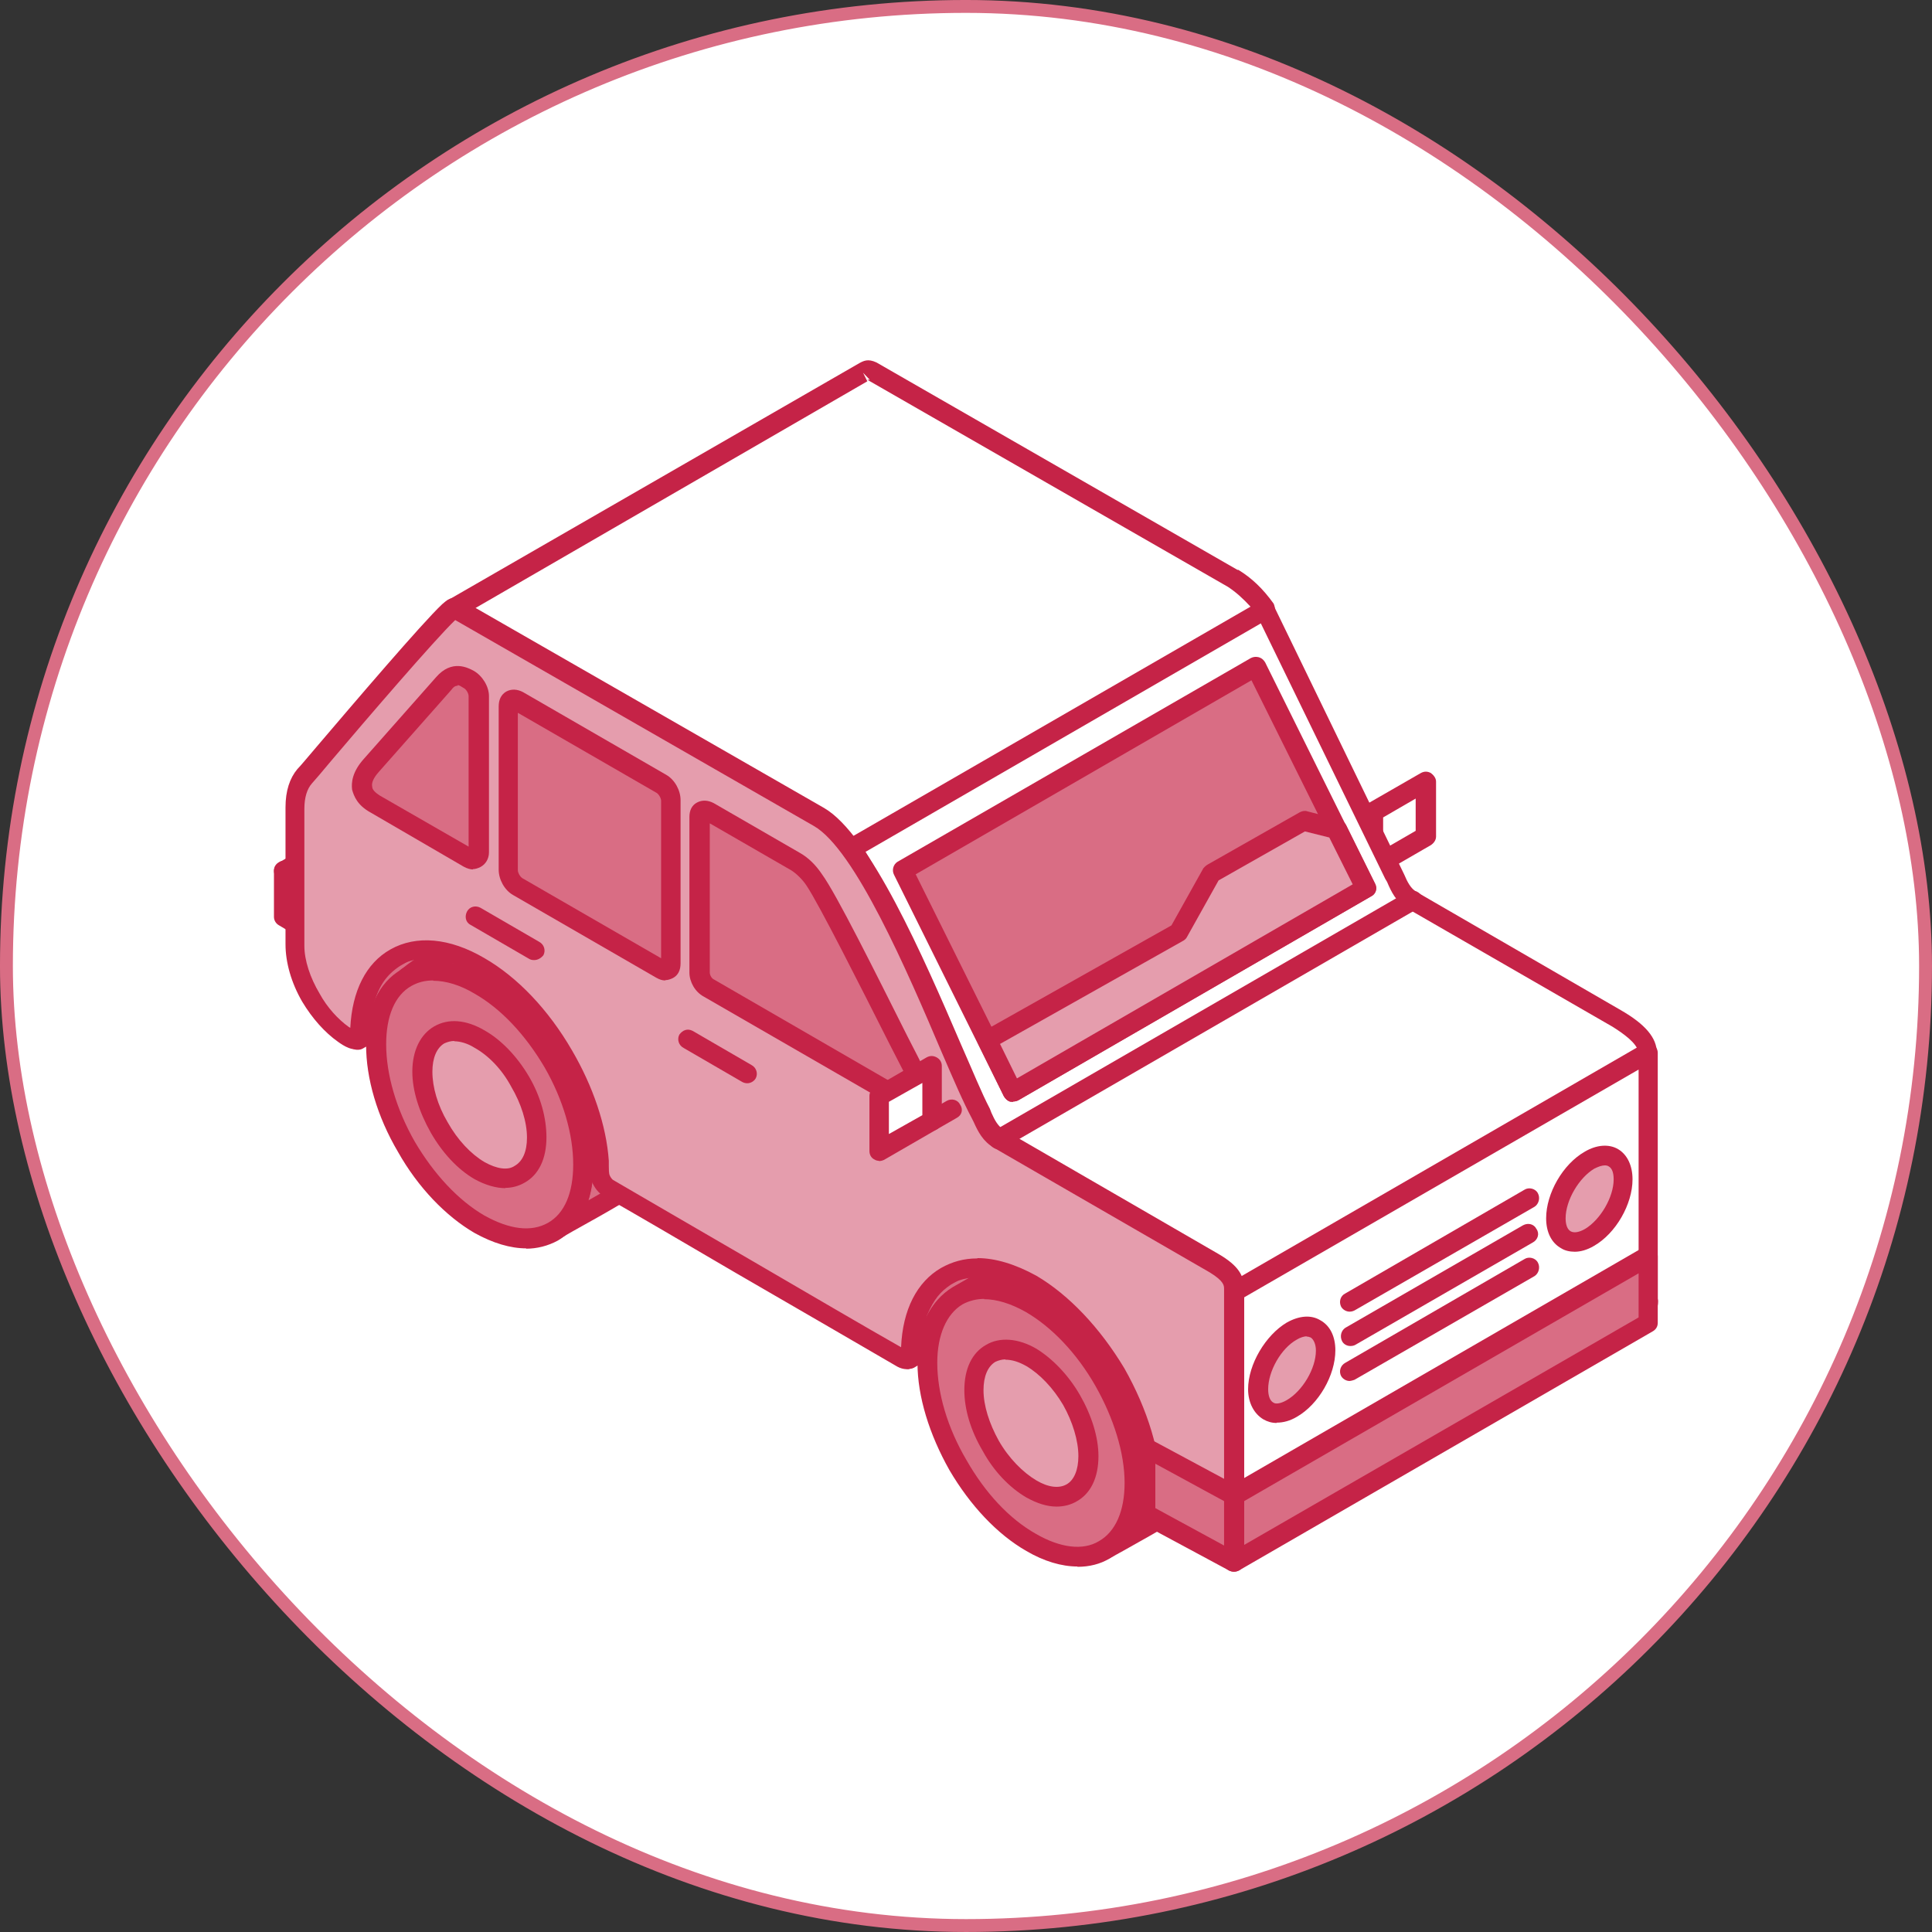 <svg width="100" height="100" viewBox="0 0 100 100" fill="none" xmlns="http://www.w3.org/2000/svg">
<rect x="0" y="0" width="100" height="100" fill="#333333" stroke="none"/>
<rect x="0.333" y="0.333" width="99.333" height="99.333" rx="49.667" fill="white"/>
<rect x="0.333" y="0.333" width="99.333" height="99.333" rx="49.667" stroke="#D96D84" stroke-width="0.667"/>
<g clip-path="url(#clip0_128_27934)">
<path fill-rule="evenodd" clip-rule="evenodd" d="M73.795 43.286V40.453L71.071 42.011V44.86L73.795 43.286Z" fill="white"/>
<path fill-rule="evenodd" clip-rule="evenodd" d="M71.591 42.31V43.979L73.275 43.003V41.334L71.591 42.31ZM71.071 45.38C70.977 45.38 70.898 45.348 70.804 45.317C70.678 45.222 70.552 45.049 70.552 44.876V42.027C70.552 41.838 70.678 41.665 70.804 41.586L73.543 40.012C73.716 39.917 73.889 39.917 74.062 40.012C74.188 40.106 74.33 40.264 74.33 40.453V43.302C74.33 43.491 74.204 43.648 74.062 43.743L71.339 45.317C71.244 45.364 71.166 45.38 71.071 45.38Z" fill="#C52347"/>
<path fill-rule="evenodd" clip-rule="evenodd" d="M19.564 52.999C19.564 52.999 19.517 53.156 19.517 53.235L18.477 53.833C18.604 53.739 18.604 53.676 18.604 53.534C18.651 52.92 18.698 52.464 18.824 51.881C19.123 50.858 19.517 50.15 20.477 49.567L22.948 48.135L23.468 49.126C21.689 50.024 19.91 51.063 19.564 53.015V52.999Z" fill="#D96D84"/>
<path fill-rule="evenodd" clip-rule="evenodd" d="M22.744 48.827L20.713 49.992C20.02 50.449 19.627 50.984 19.328 52.007C20.02 50.464 21.531 49.536 22.791 48.89L22.744 48.827ZM18.493 54.337C18.32 54.337 18.194 54.258 18.068 54.117C17.942 53.912 17.974 53.66 18.115 53.487C18.163 52.81 18.21 52.338 18.336 51.755C18.682 50.669 19.123 49.819 20.193 49.126L22.712 47.678C22.838 47.615 22.98 47.584 23.106 47.631C23.232 47.662 23.357 47.757 23.405 47.883L23.924 48.874C24.003 49 24.003 49.142 23.971 49.268C23.924 49.394 23.845 49.504 23.704 49.567C21.972 50.464 20.366 51.409 20.067 53.078V53.298C20.02 53.455 19.941 53.597 19.816 53.676L18.776 54.274C18.698 54.321 18.603 54.337 18.509 54.337H18.493Z" fill="#C52347"/>
<path fill-rule="evenodd" clip-rule="evenodd" d="M32.708 52.621C31.401 50.26 27.891 46.718 25.167 48.245L21.043 50.622C24.034 49.048 27.544 52.904 28.882 55.47C30.095 57.784 31.228 62.113 28.615 63.751C29.402 63.294 32.692 61.484 33.212 60.996C35.289 59.012 33.999 54.888 32.692 52.621H32.708Z" fill="#D96D84"/>
<path fill-rule="evenodd" clip-rule="evenodd" d="M23.389 49.835C25.813 50.37 28.158 52.936 29.323 55.234C30.315 57.108 31.149 60.004 30.457 62.129C31.495 61.547 32.66 60.854 32.881 60.634C34.707 58.886 33.526 55.045 32.267 52.873C31.102 50.748 27.843 47.332 25.372 48.685L23.373 49.835H23.389ZM28.631 64.254C28.457 64.254 28.284 64.16 28.19 64.002C28.017 63.766 28.095 63.452 28.363 63.31C30.582 61.893 29.575 57.895 28.457 55.691C27.025 53.03 23.814 49.724 21.263 51.047C21.043 51.173 20.744 51.078 20.571 50.842C20.476 50.606 20.571 50.291 20.791 50.15L24.915 47.788C27.859 46.135 31.59 49.551 33.196 52.353C34.361 54.447 35.966 59.028 33.589 61.342C33.196 61.736 31.511 62.696 29.638 63.735L28.898 64.16C28.804 64.207 28.725 64.223 28.631 64.223V64.254Z" fill="#C52347"/>
<path fill-rule="evenodd" clip-rule="evenodd" d="M28.63 54.982C27.639 53.298 26.332 51.834 24.821 50.984C23.341 50.134 22.003 50.039 21.043 50.606C20.083 51.157 19.484 52.369 19.484 54.069C19.484 55.769 20.098 57.674 21.043 59.359C22.003 61.043 23.341 62.507 24.821 63.357C26.332 64.223 27.639 64.302 28.63 63.735C29.591 63.168 30.189 61.972 30.189 60.272C30.189 58.572 29.575 56.667 28.63 54.982Z" fill="#D96D84"/>
<path fill-rule="evenodd" clip-rule="evenodd" d="M22.428 50.748C21.987 50.748 21.641 50.842 21.295 51.031C20.429 51.519 19.988 52.605 19.988 54.053C19.988 55.612 20.508 57.407 21.468 59.091C22.46 60.775 23.719 62.129 25.073 62.916C26.379 63.64 27.497 63.782 28.363 63.294C29.229 62.806 29.669 61.736 29.669 60.272C29.669 58.713 29.15 56.919 28.19 55.25C27.198 53.566 25.939 52.212 24.553 51.425C23.814 50.984 23.074 50.764 22.428 50.764V50.748ZM27.245 64.616C26.427 64.616 25.514 64.349 24.553 63.813C23.074 62.948 21.641 61.468 20.602 59.626C19.516 57.784 18.949 55.817 18.949 54.085C18.949 52.243 19.595 50.858 20.775 50.181C21.94 49.504 23.467 49.63 25.073 50.559C26.584 51.425 28.017 52.92 29.055 54.746L29.103 54.778C30.095 56.588 30.708 58.556 30.708 60.287C30.708 62.129 30.063 63.514 28.882 64.207C28.363 64.49 27.796 64.632 27.23 64.632L27.245 64.616Z" fill="#C52347"/>
<path fill-rule="evenodd" clip-rule="evenodd" d="M48.056 69.78L47.065 70.362C47.159 70.268 47.159 70.205 47.19 70.063C47.19 69.229 47.285 68.615 47.537 67.828C47.883 67.025 48.229 66.537 49.017 66.049L52.968 63.766V65.136L49.583 67.072C48.623 67.623 48.198 68.709 48.072 69.764L48.056 69.78Z" fill="#D96D84"/>
<path fill-rule="evenodd" clip-rule="evenodd" d="M52.432 64.664L49.221 66.49C48.654 66.867 48.355 67.245 48.009 68.017C47.962 68.08 47.962 68.158 47.914 68.221C48.261 67.529 48.733 66.978 49.3 66.631L52.416 64.853V64.664H52.432ZM47.048 70.866C46.875 70.866 46.702 70.787 46.623 70.645C46.498 70.441 46.498 70.189 46.671 70.016C46.671 69.166 46.749 68.505 47.064 67.639C47.458 66.805 47.851 66.175 48.717 65.608L52.7 63.325C52.826 63.231 53.046 63.231 53.219 63.325C53.345 63.42 53.44 63.593 53.44 63.766V65.136C53.44 65.325 53.345 65.482 53.219 65.577L49.835 67.513C48.922 68.048 48.623 69.197 48.575 69.827C48.528 69.984 48.45 70.126 48.308 70.205L47.316 70.787C47.222 70.834 47.143 70.85 47.048 70.85V70.866Z" fill="#C52347"/>
<path fill-rule="evenodd" clip-rule="evenodd" d="M61.264 69.087C59.957 66.742 56.447 63.184 53.676 64.711L49.552 67.072C52.59 65.498 56.148 69.449 57.486 72.094C58.651 74.376 59.69 78.595 57.139 80.201C57.958 79.744 61.264 77.934 61.783 77.462C63.814 75.478 62.57 71.354 61.264 69.087Z" fill="#D96D84"/>
<path fill-rule="evenodd" clip-rule="evenodd" d="M51.944 66.301C52.07 66.332 52.212 66.379 52.385 66.411C54.683 67.166 56.887 69.764 57.973 71.858C58.792 73.463 59.705 76.376 59.012 78.579C60.004 77.981 61.185 77.32 61.389 77.084C63.215 75.337 62.035 71.496 60.822 69.323H60.775C59.862 67.623 57.863 65.529 56.005 64.978C55.218 64.742 54.526 64.805 53.88 65.136L51.928 66.285L51.944 66.301ZM57.155 80.72C56.981 80.72 56.856 80.626 56.73 80.468C56.604 80.232 56.682 79.918 56.903 79.776C59.075 78.391 58.209 74.549 57.076 72.314C56.084 70.331 54.038 68.001 52.054 67.371C51.267 67.104 50.496 67.151 49.85 67.513C49.583 67.639 49.284 67.544 49.158 67.308C49.032 67.072 49.111 66.757 49.331 66.631L53.455 64.27C54.321 63.782 55.313 63.703 56.352 64.018C58.524 64.664 60.681 66.93 61.72 68.851C62.932 70.945 64.538 75.525 62.161 77.84C61.72 78.249 60.035 79.209 58.178 80.248L57.438 80.657C57.343 80.705 57.265 80.72 57.17 80.72H57.155Z" fill="#C52347"/>
<path fill-rule="evenodd" clip-rule="evenodd" d="M57.155 71.464C56.195 69.78 54.856 68.316 53.377 67.466C51.897 66.6 50.559 66.537 49.567 67.088C48.607 67.654 48.009 68.851 48.009 70.567C48.009 72.283 48.623 74.172 49.567 75.856C50.559 77.54 51.913 79.004 53.377 79.855C54.856 80.705 56.195 80.799 57.155 80.232C58.147 79.681 58.761 78.469 58.761 76.769C58.761 75.069 58.162 73.164 57.155 71.48V71.464Z" fill="#D96D84"/>
<path fill-rule="evenodd" clip-rule="evenodd" d="M50.953 67.23C50.559 67.23 50.165 67.324 49.819 67.513C49.001 68.001 48.513 69.087 48.513 70.535C48.513 72.094 49.032 73.888 50.024 75.573C50.984 77.257 52.228 78.611 53.629 79.398C54.888 80.122 56.053 80.264 56.871 79.776C57.737 79.288 58.209 78.217 58.209 76.753C58.209 75.195 57.643 73.4 56.698 71.732C55.738 70.047 54.447 68.694 53.093 67.906C52.306 67.466 51.582 67.245 50.921 67.245L50.953 67.23ZM55.77 81.082C54.951 81.082 54.038 80.815 53.125 80.279C51.614 79.414 50.213 77.918 49.142 76.092C48.103 74.25 47.489 72.283 47.489 70.551C47.489 68.709 48.135 67.324 49.315 66.647C50.527 65.97 52.039 66.096 53.644 67.025C55.124 67.891 56.557 69.386 57.596 71.212C58.682 73.085 59.248 75.037 59.248 76.753C59.248 78.595 58.603 79.981 57.422 80.673C56.95 80.956 56.383 81.098 55.77 81.098V81.082Z" fill="#C52347"/>
<path fill-rule="evenodd" clip-rule="evenodd" d="M44.058 43.916L65.467 31.543L72.141 45.285C72.409 45.805 72.613 46.309 73.101 46.592L83.727 52.715C85.065 53.518 85.286 54.085 85.286 54.479V67.324L63.877 79.697V66.852C63.877 66.411 63.829 66.002 62.791 65.388L51.692 58.965C51.173 58.666 51 58.178 50.732 57.658C48.654 53.455 46.576 47.662 44.058 43.916Z" fill="white"/>
<path fill-rule="evenodd" clip-rule="evenodd" d="M44.798 44.089C46.309 46.529 47.694 49.661 49.048 52.7C49.788 54.4 50.48 56.005 51.22 57.438L51.299 57.643C51.472 58.036 51.645 58.351 51.944 58.524L63.042 64.947C64.254 65.655 64.38 66.222 64.38 66.836V78.816L84.798 67.025V54.463C84.751 54.006 84.011 53.487 83.46 53.141L72.834 47.017C72.267 46.686 72.015 46.167 71.795 45.647L71.701 45.49L65.246 32.235L44.782 44.057L44.798 44.089ZM63.877 80.217C63.782 80.217 63.704 80.201 63.609 80.154C63.436 80.059 63.342 79.886 63.342 79.713V66.867C63.342 66.537 63.342 66.332 62.523 65.844L51.425 59.422C50.858 59.091 50.606 58.587 50.386 58.099L50.291 57.91C49.552 56.446 48.812 54.841 48.088 53.125C46.702 49.945 45.223 46.639 43.617 44.215C43.523 44.105 43.523 43.947 43.523 43.821C43.57 43.68 43.648 43.569 43.79 43.491L65.199 31.118C65.325 31.055 65.498 31.023 65.624 31.07C65.75 31.102 65.844 31.212 65.923 31.338L72.677 45.254C72.85 45.663 73.023 45.994 73.322 46.167L83.9 52.29C85.16 53.015 85.758 53.723 85.758 54.494V67.34C85.758 67.529 85.663 67.686 85.49 67.781L64.081 80.154C63.987 80.201 63.908 80.217 63.814 80.217H63.877Z" fill="#C52347"/>
<path fill-rule="evenodd" clip-rule="evenodd" d="M85.286 54.494V67.34L63.877 79.713V66.867L85.286 54.494Z" fill="white"/>
<path fill-rule="evenodd" clip-rule="evenodd" d="M64.397 67.151V78.831L84.814 67.041V55.36L64.397 67.151ZM63.877 80.217C63.783 80.217 63.704 80.201 63.609 80.154C63.436 80.059 63.342 79.886 63.342 79.713V66.867C63.342 66.678 63.436 66.521 63.609 66.427L85.018 54.053C85.192 53.959 85.412 53.959 85.538 54.053C85.711 54.148 85.805 54.321 85.805 54.494V67.34C85.805 67.529 85.711 67.686 85.538 67.781L64.129 80.154C64.034 80.201 63.956 80.217 63.861 80.217H63.877Z" fill="#C52347"/>
<path fill-rule="evenodd" clip-rule="evenodd" d="M63.83 29.937C64.522 30.362 64.995 30.881 65.483 31.543L44.074 43.916C44.074 43.916 42.563 42.404 42.389 42.31L23.657 31.558C23.657 31.558 23.562 31.495 23.483 31.495L23.578 31.448L44.672 19.28C44.845 19.154 44.892 19.107 45.144 19.217L63.83 29.937Z" fill="white"/>
<path fill-rule="evenodd" clip-rule="evenodd" d="M24.554 31.48L42.626 41.869C42.626 41.869 42.846 41.995 44.137 43.286L64.727 31.401C64.334 30.976 63.987 30.661 63.562 30.378L44.893 19.657C44.893 19.657 44.987 19.657 45.019 19.657L44.672 19.295L44.893 19.736L24.57 31.495L24.554 31.48ZM44.058 44.419C43.932 44.419 43.791 44.372 43.712 44.262C43.019 43.585 42.232 42.83 42.106 42.719L23.373 31.999C23.153 31.968 23.027 31.81 22.98 31.59C22.933 31.385 23.027 31.165 23.2 31.055L44.405 18.839C44.704 18.666 44.924 18.555 45.365 18.76L64.05 29.496H64.098C64.79 29.921 65.357 30.456 65.924 31.244C65.971 31.354 66.018 31.511 65.971 31.653C65.971 31.794 65.877 31.92 65.751 31.983L44.342 44.356C44.247 44.404 44.169 44.435 44.074 44.435L44.058 44.419Z" fill="#C52347"/>
<path fill-rule="evenodd" clip-rule="evenodd" d="M14.715 45.081L15.408 45.49V47.867L14.715 47.458V45.081Z" fill="#E59DAD"/>
<path fill-rule="evenodd" clip-rule="evenodd" d="M15.408 48.371C15.313 48.371 15.234 48.355 15.14 48.308L14.447 47.898C14.274 47.804 14.18 47.631 14.18 47.458V45.065C14.18 44.876 14.274 44.719 14.447 44.624C14.573 44.53 14.794 44.53 14.92 44.624L15.659 45.033C15.785 45.128 15.911 45.301 15.911 45.474V47.851C15.911 48.04 15.785 48.197 15.659 48.292C15.565 48.339 15.486 48.355 15.392 48.355L15.408 48.371Z" fill="#C52347"/>
<path fill-rule="evenodd" clip-rule="evenodd" d="M15.675 45.333L15.282 45.112V44.75L14.715 45.081L15.408 45.49L15.675 45.333Z" fill="#E59DAD"/>
<path fill-rule="evenodd" clip-rule="evenodd" d="M15.408 45.994C15.313 45.994 15.234 45.978 15.14 45.931L14.447 45.521C14.274 45.427 14.18 45.254 14.18 45.081C14.18 44.907 14.274 44.734 14.447 44.64L15.014 44.309C15.14 44.215 15.36 44.215 15.534 44.309C15.659 44.404 15.754 44.577 15.754 44.75V44.813L15.927 44.892C16.053 44.986 16.195 45.159 16.195 45.333C16.195 45.506 16.069 45.679 15.927 45.773L15.675 45.915C15.581 45.962 15.502 45.978 15.408 45.978V45.994Z" fill="#C52347"/>
<path fill-rule="evenodd" clip-rule="evenodd" d="M23.64 31.558L42.373 42.31C45.317 44.01 49.048 54.29 50.748 57.658C51 58.178 51.188 58.682 51.708 58.965L62.806 65.388L62.853 65.419C63.766 65.954 63.845 66.317 63.892 66.694V79.681C63.892 79.98 63.672 80.106 63.42 79.949L60.035 77.997C59.815 77.855 59.595 77.493 59.595 77.194C59.595 75.211 58.902 73.022 57.769 71.086L57.721 71.055C56.635 69.118 55.077 67.45 53.392 66.458C51.661 65.466 50.134 65.372 49.016 66.017C47.883 66.663 47.19 68.064 47.19 70.032C47.19 70.331 46.97 70.441 46.718 70.299C43.428 68.394 34.313 63.089 31.495 61.468C31.322 61.373 31.196 61.185 31.102 60.98C31.007 60.744 31.007 60.335 31.007 60.083C30.881 58.272 30.189 56.336 29.181 54.589C28.048 52.653 26.537 50.968 24.805 49.992C23.121 49 21.547 48.906 20.476 49.536C19.343 50.181 18.65 51.551 18.619 53.518C18.619 54.148 18.005 53.691 17.753 53.534C17.107 53.078 16.541 52.401 16.068 51.645C15.596 50.779 15.281 49.803 15.281 48.922V41.838C15.281 41.192 15.407 40.594 15.754 40.185C16.541 39.303 21.909 32.896 23.215 31.684C23.388 31.511 23.436 31.417 23.656 31.543L23.64 31.558Z" fill="#E59DAD"/>
<path fill-rule="evenodd" clip-rule="evenodd" d="M50.607 65.12C51.52 65.12 52.559 65.435 53.645 66.033C55.33 67.025 56.935 68.725 58.194 70.819C59.407 72.96 60.099 75.226 60.099 77.226C60.099 77.336 60.194 77.525 60.272 77.588L63.358 79.351V66.726C63.358 66.537 63.358 66.317 62.618 65.86L51.441 59.406C50.874 59.075 50.623 58.572 50.402 58.084L50.308 57.895C49.867 57.076 49.347 55.864 48.749 54.479C46.971 50.291 44.247 43.963 42.122 42.751L23.562 32.094C22.523 33.085 18.887 37.32 17.14 39.382C16.667 39.949 16.321 40.358 16.148 40.547C15.896 40.83 15.754 41.271 15.754 41.869V48.953C15.754 49.709 16.053 50.606 16.541 51.425C16.935 52.149 17.502 52.763 18.053 53.156C18.1 53.172 18.1 53.188 18.131 53.203C18.226 51.283 18.95 49.85 20.209 49.142C21.547 48.386 23.279 48.544 25.058 49.583C26.789 50.575 28.395 52.275 29.607 54.368C30.693 56.226 31.386 58.257 31.512 60.083V60.35C31.512 60.492 31.512 60.744 31.559 60.838C31.606 60.949 31.685 61.043 31.732 61.074C33.07 61.861 35.935 63.514 38.879 65.23C41.823 66.946 44.861 68.725 46.64 69.733C46.719 67.796 47.459 66.348 48.718 65.624C49.285 65.309 49.883 65.136 50.575 65.136L50.607 65.12ZM63.61 80.547C63.484 80.547 63.311 80.5 63.137 80.406L59.8 78.454C59.359 78.217 59.06 77.698 59.06 77.21C59.06 75.384 58.446 73.306 57.329 71.354C56.164 69.37 54.684 67.812 53.126 66.899C51.614 66.033 50.261 65.891 49.222 66.458C48.23 67.041 47.663 68.316 47.663 70.032C47.663 70.362 47.537 70.63 47.317 70.771C47.049 70.913 46.75 70.897 46.451 70.74C44.719 69.733 41.335 67.765 38.092 65.891C35.274 64.239 32.582 62.664 31.244 61.909C30.977 61.751 30.772 61.484 30.63 61.153C30.536 60.901 30.536 60.586 30.505 60.319V60.098C30.378 58.43 29.765 56.556 28.773 54.825C27.64 52.889 26.175 51.314 24.57 50.401C23.09 49.536 21.705 49.394 20.713 49.961C19.721 50.527 19.155 51.787 19.155 53.487C19.155 53.959 18.887 54.148 18.761 54.227C18.289 54.479 17.769 54.117 17.502 53.928C16.809 53.44 16.164 52.715 15.644 51.85C15.077 50.874 14.778 49.819 14.778 48.874V41.791C14.778 40.925 14.999 40.279 15.392 39.807C15.565 39.634 15.912 39.209 16.384 38.658C18.289 36.423 21.846 32.251 22.885 31.275C23.106 31.086 23.405 30.771 23.924 31.07L42.657 41.822C45.034 43.207 47.773 49.473 49.725 54.022C50.339 55.407 50.812 56.588 51.237 57.391L51.315 57.596C51.488 57.989 51.662 58.304 51.961 58.477L63.059 64.9C64.145 65.529 64.365 66.049 64.397 66.631V79.65C64.397 79.98 64.224 80.248 64.003 80.39C63.877 80.453 63.736 80.484 63.61 80.484V80.547Z" fill="#C52347"/>
<path fill-rule="evenodd" clip-rule="evenodd" d="M36.691 42.011L41.162 44.593C41.555 44.797 41.854 45.128 42.153 45.537C43.114 46.954 47.144 55.156 48.135 57.076C48.23 57.407 48.088 57.611 47.836 57.548C47.789 57.548 47.742 57.517 47.71 57.501L36.707 51.126C36.455 50.984 36.234 50.622 36.234 50.323V42.263C36.234 41.964 36.455 41.854 36.707 41.995L36.691 42.011Z" fill="#D96D84"/>
<path fill-rule="evenodd" clip-rule="evenodd" d="M36.738 42.625V50.338C36.738 50.449 36.817 50.638 36.959 50.7L47.411 56.745C47.112 56.116 46.624 55.171 46.073 54.101C44.515 51.015 42.39 46.797 41.744 45.836C41.524 45.506 41.225 45.222 40.957 45.049L36.754 42.625H36.738ZM47.915 58.084C47.821 58.084 47.789 58.084 47.695 58.052C47.616 58.036 47.569 57.989 47.474 57.958L36.423 51.582C35.983 51.346 35.684 50.826 35.684 50.338V42.279C35.684 41.948 35.809 41.68 36.077 41.539C36.345 41.397 36.644 41.413 36.943 41.57L41.414 44.152C41.854 44.404 42.232 44.782 42.547 45.254C43.287 46.261 45.318 50.354 46.971 53.644C47.71 55.061 48.277 56.257 48.623 56.856C48.623 56.887 48.671 56.934 48.671 56.981C48.765 57.344 48.671 57.658 48.45 57.863C48.324 57.989 48.104 58.068 47.931 58.068L47.915 58.084Z" fill="#C52347"/>
<path fill-rule="evenodd" clip-rule="evenodd" d="M26.804 36.297L34.219 40.578C34.471 40.736 34.738 41.129 34.738 41.444V49.898C34.738 50.212 34.471 50.338 34.219 50.181L26.804 45.899C26.552 45.742 26.332 45.348 26.332 45.033V36.58C26.332 36.265 26.552 36.139 26.804 36.297Z" fill="#D96D84"/>
<path fill-rule="evenodd" clip-rule="evenodd" d="M26.804 36.895V45.049C26.804 45.175 26.93 45.411 27.072 45.474L34.219 49.599V41.444C34.219 41.318 34.093 41.082 33.951 41.019L26.804 36.895ZM34.439 50.748C34.266 50.748 34.14 50.7 33.967 50.606L26.552 46.324C26.112 46.072 25.812 45.521 25.812 45.018V36.564C25.812 36.218 25.938 35.95 26.206 35.793C26.474 35.651 26.773 35.667 27.072 35.824L34.486 40.106C34.927 40.358 35.226 40.909 35.226 41.413V49.866C35.226 50.212 35.1 50.48 34.833 50.622C34.707 50.685 34.565 50.732 34.439 50.732V50.748Z" fill="#C52347"/>
<path fill-rule="evenodd" clip-rule="evenodd" d="M24.254 35.179C24.553 35.336 24.774 35.73 24.774 36.045V44.136C24.774 44.451 24.522 44.577 24.254 44.419L19.406 41.617C18.493 41.082 18.587 40.327 19.233 39.602L22.963 35.384C23.483 34.785 23.924 34.974 24.27 35.179H24.254Z" fill="#D96D84"/>
<path fill-rule="evenodd" clip-rule="evenodd" d="M23.688 35.494C23.562 35.494 23.468 35.557 23.342 35.73L19.611 39.949C19.343 40.248 19.217 40.516 19.265 40.72C19.265 40.878 19.438 41.035 19.658 41.177L24.255 43.821V36.029C24.255 35.887 24.129 35.667 23.987 35.604C23.861 35.525 23.767 35.462 23.688 35.462V35.494ZM24.475 45.002C24.349 45.002 24.176 44.955 24.003 44.86L19.186 42.058C18.493 41.68 18.32 41.208 18.226 40.878C18.178 40.516 18.226 39.949 18.839 39.272L22.57 35.053C23.389 34.108 24.223 34.565 24.522 34.722C24.963 34.974 25.309 35.525 25.309 36.029V44.12C25.309 44.451 25.136 44.734 24.869 44.876C24.743 44.939 24.601 44.986 24.475 44.986V45.002Z" fill="#C52347"/>
<path fill-rule="evenodd" clip-rule="evenodd" d="M38.69 56.069C38.596 56.069 38.517 56.053 38.423 56.005L35.384 54.242C35.117 54.101 35.038 53.786 35.164 53.55C35.337 53.314 35.589 53.219 35.857 53.361L38.895 55.124C39.163 55.266 39.241 55.581 39.115 55.817C39.021 55.974 38.848 56.069 38.675 56.069H38.69Z" fill="#C52347"/>
<path fill-rule="evenodd" clip-rule="evenodd" d="M27.639 49.693C27.544 49.693 27.466 49.677 27.387 49.63L24.349 47.867C24.081 47.725 24.05 47.41 24.176 47.174C24.302 46.938 24.601 46.844 24.868 46.985L27.907 48.748C28.174 48.89 28.253 49.205 28.127 49.441C28.001 49.599 27.828 49.693 27.655 49.693H27.639Z" fill="#C52347"/>
<path fill-rule="evenodd" clip-rule="evenodd" d="M63.877 79.713L85.286 67.34C85.286 67.481 85.286 67.544 85.16 67.639L63.751 80.012C63.845 79.918 63.877 79.855 63.877 79.713Z" fill="white"/>
<path fill-rule="evenodd" clip-rule="evenodd" d="M63.735 80.516C63.562 80.516 63.389 80.437 63.31 80.295C63.184 80.091 63.184 79.823 63.357 79.65C63.404 79.508 63.483 79.335 63.625 79.272L85.034 66.899C85.207 66.805 85.427 66.805 85.6 66.899C85.726 67.009 85.821 67.182 85.821 67.371C85.821 67.592 85.774 67.796 85.522 68.017L64.018 80.437C63.924 80.484 63.845 80.5 63.751 80.5L63.735 80.516Z" fill="#C52347"/>
<path fill-rule="evenodd" clip-rule="evenodd" d="M85.286 68.473V65.026L63.877 77.399V80.846L85.286 68.473Z" fill="#D96D84"/>
<path fill-rule="evenodd" clip-rule="evenodd" d="M64.397 77.698V79.965L84.814 68.19V65.907L64.397 77.698ZM63.877 81.35C63.783 81.35 63.704 81.334 63.609 81.287C63.436 81.193 63.342 81.019 63.342 80.846V77.399C63.342 77.21 63.436 77.052 63.609 76.958L85.018 64.585C85.192 64.49 85.412 64.49 85.538 64.585C85.711 64.679 85.805 64.853 85.805 65.026V68.473C85.805 68.662 85.711 68.819 85.538 68.914L64.129 81.287C64.034 81.334 63.956 81.35 63.861 81.35H63.877Z" fill="#C52347"/>
<path fill-rule="evenodd" clip-rule="evenodd" d="M63.877 77.399L59.28 74.927V78.375L63.877 80.846V77.399Z" fill="#D96D84"/>
<path fill-rule="evenodd" clip-rule="evenodd" d="M59.8 78.06L63.358 79.996V77.698L59.8 75.762V78.06ZM63.877 81.35C63.782 81.35 63.704 81.334 63.609 81.287L59.013 78.816C58.887 78.721 58.745 78.548 58.745 78.375V74.927C58.745 74.754 58.84 74.581 59.013 74.487C59.186 74.392 59.359 74.392 59.532 74.487L64.129 76.958C64.255 77.052 64.397 77.226 64.397 77.399V80.846C64.397 81.019 64.302 81.193 64.129 81.287C64.034 81.334 63.956 81.35 63.861 81.35H63.877Z" fill="#C52347"/>
<path fill-rule="evenodd" clip-rule="evenodd" d="M51.693 59.484C51.52 59.484 51.347 59.39 51.252 59.233C51.079 58.996 51.158 58.682 51.425 58.54L72.834 46.167C73.102 46.025 73.401 46.104 73.574 46.356C73.7 46.608 73.621 46.922 73.354 47.048L51.945 59.422C51.866 59.469 51.772 59.484 51.693 59.484Z" fill="#C52347"/>
<path fill-rule="evenodd" clip-rule="evenodd" d="M46.702 45.049L64.994 34.502L70.677 45.962L52.432 56.525L46.702 45.049Z" fill="#D96D84"/>
<path fill-rule="evenodd" clip-rule="evenodd" d="M47.396 45.254L52.638 55.801L70.017 45.758L64.775 35.211L47.396 45.254ZM52.433 57.029C52.433 57.029 52.307 57.029 52.26 57.013C52.134 56.966 52.039 56.871 51.961 56.745L46.278 45.285C46.152 45.049 46.231 44.75 46.451 44.608L64.743 34.061C64.869 33.998 64.995 33.983 65.137 34.014C65.31 34.061 65.404 34.156 65.483 34.282L71.166 45.742C71.292 45.978 71.213 46.277 70.945 46.403L52.701 56.95C52.606 56.997 52.527 57.013 52.433 57.013V57.029Z" fill="#C52347"/>
<path fill-rule="evenodd" clip-rule="evenodd" d="M51.079 53.849L60.965 48.276L62.697 45.191L67.514 42.483L69.166 42.908L70.678 45.962L52.433 56.525L51.079 53.849Z" fill="#E59DAD"/>
<path fill-rule="evenodd" clip-rule="evenodd" d="M51.771 54.053L52.637 55.817L70.016 45.773L68.804 43.349L67.544 43.034L63.074 45.569L61.421 48.528C61.374 48.607 61.295 48.67 61.2 48.717L51.755 54.038L51.771 54.053ZM52.432 57.029C52.432 57.029 52.306 57.029 52.259 57.013C52.133 56.966 52.039 56.871 51.96 56.745L50.653 54.069C50.527 53.833 50.606 53.534 50.874 53.392L60.634 47.898L62.287 44.939C62.287 44.939 62.413 44.797 62.507 44.75L67.277 42.042C67.403 41.98 67.544 41.948 67.67 41.995L69.323 42.42C69.449 42.452 69.575 42.546 69.669 42.688L71.181 45.742C71.307 45.978 71.228 46.277 70.96 46.403L52.715 56.95C52.621 56.997 52.542 57.013 52.448 57.013L52.432 57.029Z" fill="#C52347"/>
<path fill-rule="evenodd" clip-rule="evenodd" d="M48.229 58.02V55.156L45.49 56.73V59.579L48.229 58.02Z" fill="white"/>
<path fill-rule="evenodd" clip-rule="evenodd" d="M46.009 57.029V58.697L47.741 57.721V56.053L46.009 57.029ZM45.49 60.083C45.395 60.083 45.317 60.051 45.27 60.02C45.096 59.941 45.002 59.768 45.002 59.579V56.73C45.002 56.541 45.096 56.383 45.27 56.289L47.961 54.73C48.135 54.636 48.308 54.636 48.481 54.73C48.654 54.825 48.748 54.982 48.748 55.171V58.02C48.748 58.209 48.654 58.367 48.481 58.461L45.758 60.035C45.758 60.035 45.632 60.098 45.49 60.098V60.083Z" fill="#C52347"/>
<path fill-rule="evenodd" clip-rule="evenodd" d="M48.229 58.524C48.056 58.524 47.883 58.43 47.789 58.272C47.663 58.036 47.741 57.721 47.962 57.58L49.001 56.981C49.253 56.84 49.568 56.919 49.693 57.17C49.867 57.422 49.788 57.721 49.52 57.863L48.481 58.461C48.403 58.508 48.308 58.524 48.229 58.524Z" fill="#C52347"/>
<path fill-rule="evenodd" clip-rule="evenodd" d="M82.295 64.05C81.303 64.601 80.564 64.16 80.564 63.058C80.564 61.956 81.303 60.602 82.295 60.051C83.255 59.5 84.027 59.941 84.027 61.059C84.027 62.176 83.24 63.514 82.295 64.065V64.05Z" fill="#E59DAD"/>
<path fill-rule="evenodd" clip-rule="evenodd" d="M83.082 60.319C82.909 60.319 82.736 60.382 82.516 60.492C81.728 60.964 81.036 62.129 81.036 63.058C81.036 63.404 81.13 63.64 81.303 63.735C81.477 63.829 81.744 63.782 82.043 63.609C82.83 63.137 83.523 61.972 83.523 61.043C83.523 60.712 83.444 60.461 83.255 60.366C83.208 60.334 83.129 60.319 83.082 60.319ZM81.508 64.79C81.24 64.79 80.989 64.727 80.815 64.616C80.296 64.333 80.028 63.766 80.028 63.058C80.028 61.767 80.894 60.256 82.028 59.61C82.641 59.248 83.287 59.201 83.759 59.484C84.231 59.768 84.499 60.334 84.499 61.043C84.499 62.334 83.633 63.845 82.5 64.49C82.153 64.695 81.807 64.79 81.508 64.79Z" fill="#C52347"/>
<path fill-rule="evenodd" clip-rule="evenodd" d="M69.859 67.891C69.686 67.891 69.512 67.796 69.418 67.639C69.292 67.387 69.371 67.072 69.638 66.946L78.91 61.578C79.131 61.437 79.477 61.515 79.603 61.767C79.729 62.003 79.65 62.318 79.43 62.46L70.111 67.828C70.016 67.875 69.937 67.891 69.843 67.891H69.859Z" fill="#C52347"/>
<path fill-rule="evenodd" clip-rule="evenodd" d="M69.859 71.48C69.686 71.48 69.512 71.385 69.418 71.228C69.292 70.992 69.371 70.677 69.638 70.535L78.91 65.167C79.131 65.026 79.477 65.104 79.603 65.356C79.729 65.592 79.65 65.907 79.43 66.049L70.111 71.417C70.111 71.417 69.937 71.48 69.843 71.48H69.859Z" fill="#C52347"/>
<path fill-rule="evenodd" clip-rule="evenodd" d="M69.89 69.669C69.717 69.669 69.544 69.575 69.465 69.418C69.339 69.166 69.418 68.867 69.638 68.725L78.832 63.42C79.099 63.278 79.398 63.357 79.525 63.609C79.698 63.845 79.603 64.16 79.351 64.302L70.158 69.606C70.079 69.654 69.985 69.669 69.89 69.669Z" fill="#C52347"/>
<path fill-rule="evenodd" clip-rule="evenodd" d="M66.868 72.912C65.908 73.463 65.137 73.022 65.137 71.905C65.137 70.787 65.924 69.449 66.868 68.898C67.829 68.347 68.6 68.804 68.6 69.906C68.6 71.008 67.813 72.361 66.868 72.912Z" fill="#E59DAD"/>
<path fill-rule="evenodd" clip-rule="evenodd" d="M67.639 69.166C67.513 69.166 67.292 69.229 67.119 69.339C66.301 69.795 65.64 70.976 65.64 71.905C65.64 72.251 65.734 72.503 65.907 72.597C66.033 72.692 66.301 72.645 66.6 72.472C67.418 71.999 68.111 70.834 68.111 69.906C68.111 69.559 67.985 69.323 67.843 69.229C67.749 69.197 67.718 69.181 67.623 69.181L67.639 69.166ZM66.08 73.652C65.829 73.652 65.608 73.589 65.388 73.463C64.915 73.18 64.601 72.613 64.601 71.905C64.601 70.614 65.514 69.103 66.6 68.457C67.245 68.095 67.859 68.048 68.331 68.331C68.851 68.615 69.118 69.181 69.118 69.89C69.118 71.181 68.253 72.692 67.119 73.337C66.773 73.542 66.427 73.636 66.08 73.636V73.652Z" fill="#C52347"/>
<path fill-rule="evenodd" clip-rule="evenodd" d="M55.455 72.456C55.975 73.385 56.321 74.424 56.321 75.368C56.321 76.313 55.975 76.974 55.455 77.273C54.936 77.588 54.149 77.54 53.377 77.068C52.559 76.596 51.819 75.793 51.299 74.864L51.252 74.817C50.733 73.904 50.434 72.881 50.434 71.952C50.434 71.023 50.733 70.346 51.299 70.047C51.819 69.733 52.559 69.78 53.377 70.252C54.164 70.724 54.936 71.527 55.455 72.456Z" fill="#E59DAD"/>
<path fill-rule="evenodd" clip-rule="evenodd" d="M52.039 70.362C51.866 70.362 51.693 70.409 51.52 70.488C51.126 70.724 50.906 71.244 50.906 71.952C50.906 72.755 51.205 73.684 51.693 74.565C52.212 75.478 52.952 76.218 53.645 76.627C54.259 76.99 54.81 77.052 55.203 76.832C55.597 76.612 55.817 76.076 55.817 75.368C55.817 74.565 55.518 73.589 55.03 72.723C54.511 71.842 53.818 71.118 53.125 70.709C52.732 70.488 52.386 70.378 52.039 70.378V70.362ZM54.684 77.981C54.212 77.981 53.692 77.824 53.125 77.509C52.26 77.005 51.441 76.155 50.874 75.116C50.229 74.03 49.914 72.928 49.914 71.952C49.914 70.85 50.308 70.016 51.047 69.606C51.74 69.197 52.7 69.26 53.645 69.811C54.464 70.315 55.298 71.165 55.896 72.204C56.494 73.243 56.856 74.376 56.856 75.368C56.856 76.47 56.463 77.304 55.723 77.714C55.424 77.887 55.077 77.981 54.684 77.981Z" fill="#C52347"/>
<path fill-rule="evenodd" clip-rule="evenodd" d="M26.9 55.974C27.466 56.903 27.765 57.942 27.765 58.886C27.765 59.831 27.466 60.492 26.9 60.791C26.38 61.09 25.64 61.043 24.822 60.586C24.003 60.114 23.31 59.311 22.744 58.383V58.335C22.224 57.422 21.878 56.399 21.878 55.486C21.878 54.573 22.224 53.88 22.744 53.581C23.31 53.266 24.003 53.314 24.822 53.786C25.64 54.258 26.38 55.061 26.9 55.99V55.974Z" fill="#E59DAD"/>
<path fill-rule="evenodd" clip-rule="evenodd" d="M23.514 53.88C23.341 53.88 23.168 53.928 22.995 54.006C22.601 54.242 22.381 54.762 22.381 55.47C22.381 56.273 22.648 57.202 23.168 58.084C23.687 59.012 24.38 59.736 25.073 60.146C25.718 60.508 26.285 60.586 26.631 60.35C27.056 60.114 27.276 59.595 27.276 58.886C27.276 58.068 26.977 57.123 26.458 56.242C25.986 55.36 25.293 54.636 24.553 54.227C24.207 54.006 23.813 53.896 23.514 53.896V53.88ZM26.159 61.499C25.687 61.499 25.12 61.342 24.553 61.027C23.687 60.523 22.9 59.673 22.302 58.634C21.688 57.548 21.342 56.446 21.342 55.47C21.342 54.368 21.767 53.534 22.475 53.125C23.215 52.7 24.128 52.778 25.073 53.329C25.938 53.817 26.757 54.667 27.371 55.706C27.985 56.745 28.284 57.863 28.284 58.87C28.284 59.972 27.89 60.807 27.151 61.216C26.852 61.389 26.505 61.484 26.159 61.484V61.499Z" fill="#C52347"/>
</g>
<defs>
<clipPath id="clip0_128_27934">
<rect width="71.61" height="62.7" fill="white" transform="translate(14.195 18.65)"/>
</clipPath>
</defs>
</svg>
